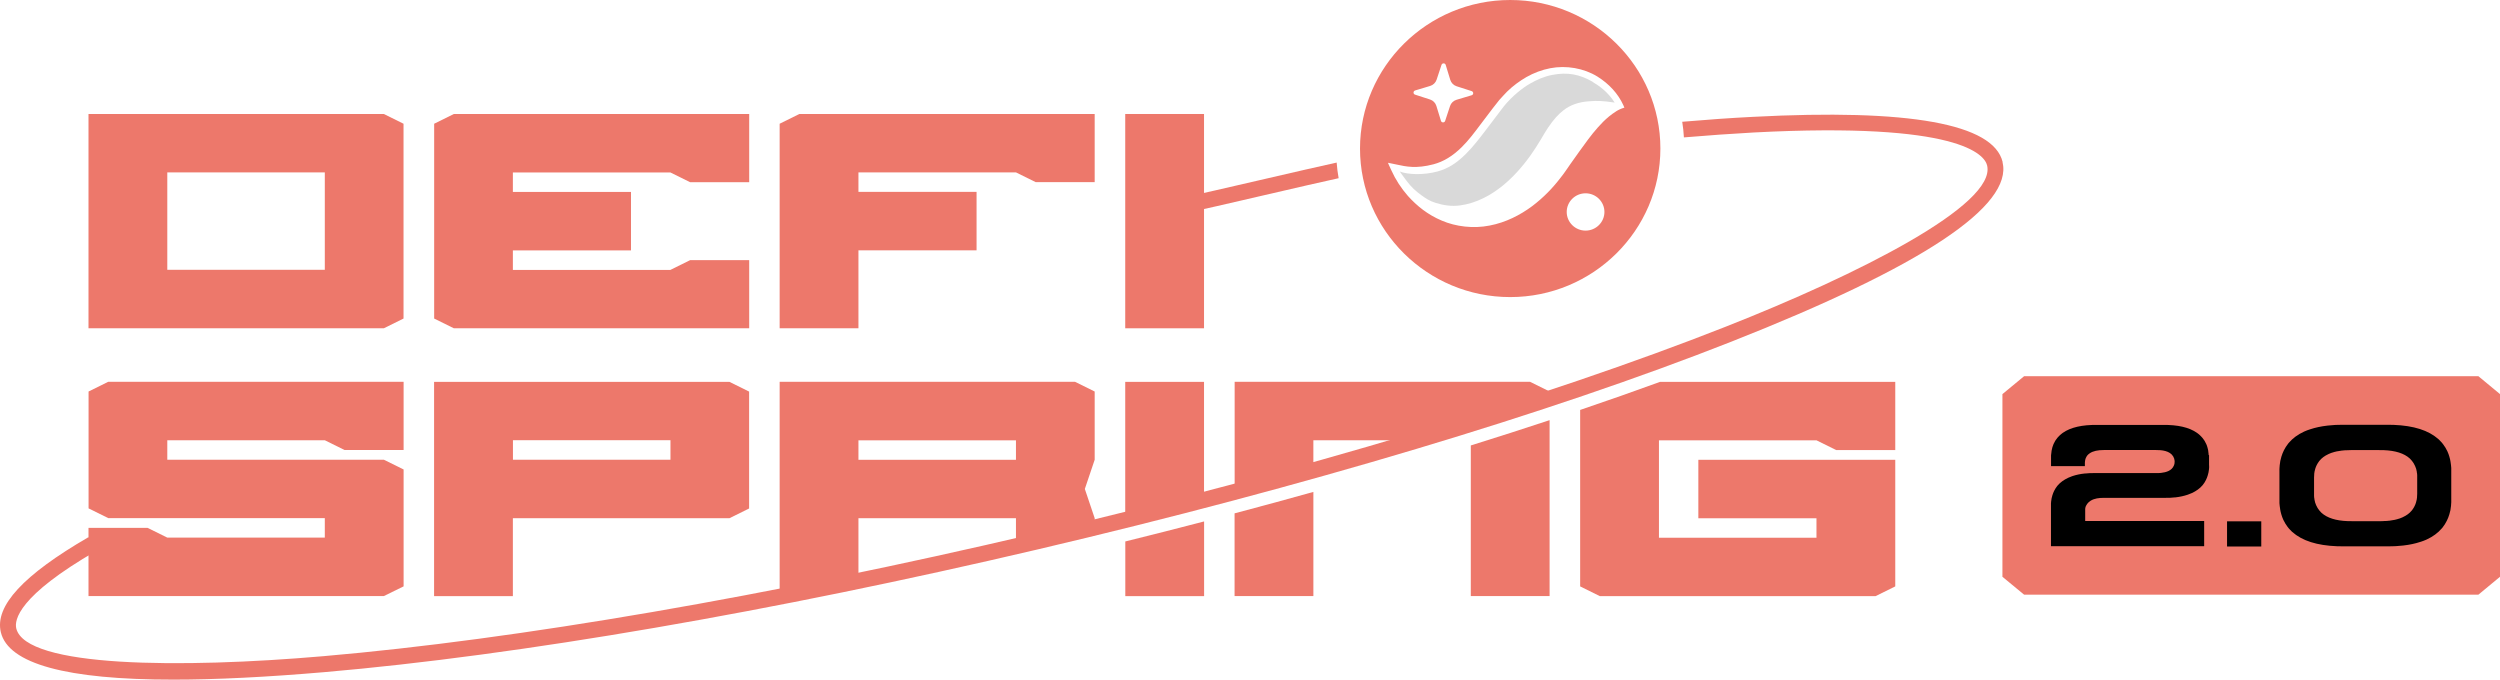 <svg width="206" height="56" viewBox="0 0 206 56" fill="none" xmlns="http://www.w3.org/2000/svg">
<path d="M131.249 6.747C130.167 6.119 129.16 5.926 127.896 6.175C127.235 6.299 126.625 6.573 126.04 6.909C125.486 7.227 124.611 7.905 123.919 8.758L122.441 10.706C121.956 11.347 121.365 12.113 120.78 12.691C120 13.463 119.308 13.893 118.452 14.129C117.338 14.434 116.017 14.403 115.338 14.129C115.338 14.129 115.69 14.627 115.916 14.92C116.281 15.412 116.665 15.754 117.099 16.071C117.433 16.314 117.772 16.557 118.301 16.719C118.968 16.924 119.61 17.017 120.283 16.93C120.95 16.843 121.629 16.631 122.246 16.32C122.787 16.059 123.303 15.716 123.831 15.293C124.655 14.615 125.391 13.812 126.102 12.822C126.386 12.418 126.669 11.994 126.952 11.515L127.26 10.992C127.361 10.831 127.455 10.675 127.556 10.525C128.009 9.853 128.411 9.405 128.846 9.075C129.387 8.652 130.091 8.403 130.922 8.347C131.652 8.291 132.023 8.303 133.048 8.453C132.514 7.6 131.771 7.065 131.236 6.754L131.249 6.747Z" fill="#D9D9D9"/>
<path d="M124.441 0C117.621 0 112.065 5.496 112.065 12.243C112.065 18.991 117.621 24.48 124.441 24.48C131.261 24.48 136.816 18.984 136.816 12.237C136.816 5.49 131.261 0 124.441 0ZM116.595 7.457L117.841 7.083C118.093 7.009 118.294 6.816 118.376 6.567L118.779 5.347C118.835 5.179 119.074 5.179 119.125 5.347L119.502 6.579C119.578 6.828 119.773 7.027 120.024 7.108L121.264 7.507C121.434 7.563 121.434 7.799 121.264 7.849L120.018 8.222C119.766 8.297 119.565 8.49 119.483 8.739L119.081 9.959C119.03 10.127 118.785 10.127 118.735 9.959L118.357 8.727C118.282 8.478 118.086 8.278 117.835 8.198L116.602 7.799C116.432 7.749 116.432 7.507 116.602 7.457H116.595ZM130.651 19.003C129.795 19.003 129.097 18.312 129.097 17.465C129.097 16.619 129.795 15.928 130.651 15.928C131.506 15.928 132.205 16.619 132.205 17.465C132.205 18.312 131.506 19.003 130.651 19.003ZM133.161 9.181C132.953 9.312 132.765 9.449 132.589 9.592C132.236 9.884 131.941 10.183 131.657 10.507C131.097 11.135 130.619 11.814 130.129 12.492C129.883 12.816 129.65 13.189 129.399 13.519L129.034 14.048C128.908 14.235 128.807 14.366 128.625 14.602C127.971 15.461 127.197 16.277 126.234 16.999C125.278 17.708 124.089 18.331 122.742 18.586C121.396 18.854 119.955 18.673 118.81 18.181C117.646 17.696 116.746 16.961 116.017 16.152C115.45 15.505 114.991 14.795 114.645 14.03C114.576 13.893 114.507 13.75 114.444 13.594L114.368 13.414L114.563 13.451C114.733 13.482 115.073 13.557 115.073 13.557C115.872 13.731 116.69 13.912 118.118 13.538C118.942 13.32 119.703 12.86 120.452 12.119C121.031 11.546 121.515 10.893 121.987 10.264L123.006 8.92L123.541 8.241C123.755 8.005 123.963 7.774 124.183 7.55C124.667 7.077 125.209 6.679 125.768 6.355C126.379 6.007 127.058 5.751 127.744 5.621C129.059 5.366 130.512 5.621 131.62 6.305C132.601 6.915 133.337 7.731 133.765 8.671L133.847 8.864V8.87C133.57 8.951 133.35 9.057 133.136 9.193L133.161 9.181Z" fill="#ED786B"/>
<path d="M70.736 48.307V42.699H83.715V45.444C84.206 45.332 84.691 45.214 85.181 45.102C86.861 44.703 88.541 44.305 90.202 43.9V42.699L89.39 40.29L90.202 37.882V32.261L88.579 31.458H64.243V49.116H66.747C68.068 48.849 69.396 48.581 70.736 48.301V48.307ZM70.736 36.282H83.715V37.888H70.736V36.282Z" fill="#ED786B"/>
<path d="M92.725 44.622V49.122H99.218V42.966C97.079 43.526 94.914 44.074 92.725 44.616V44.622Z" fill="#ED786B"/>
<path d="M99.212 41.628V31.464H92.719V43.284C94.902 42.742 97.067 42.188 99.212 41.628Z" fill="#ED786B"/>
<path d="M108.221 39.189V36.276H118.175C121.459 35.273 124.636 34.265 127.694 33.251V32.261L126.071 31.458H101.735V40.956C103.93 40.371 106.095 39.78 108.228 39.182L108.221 39.189Z" fill="#ED786B"/>
<path d="M121.194 36.705V49.116H127.687V34.62C125.58 35.317 123.415 36.014 121.194 36.705Z" fill="#ED786B"/>
<path d="M101.729 42.307V49.116H108.222V40.533C106.089 41.13 103.925 41.722 101.729 42.3V42.307Z" fill="#ED786B"/>
<path d="M130.205 33.779V48.319L131.828 49.122H154.547L156.17 48.319V37.887H139.944V42.705H149.677V44.311H136.698V36.281H149.677L151.3 37.084H156.17V31.464H136.792C134.678 32.236 132.476 33.007 130.205 33.779Z" fill="#ED786B"/>
<path d="M165.015 13.345C164.26 10.201 157.34 8.95 144.429 9.629C142.592 9.722 140.648 9.859 138.616 10.034C138.685 10.457 138.729 10.886 138.754 11.322C140.761 11.154 142.68 11.017 144.499 10.917C161.524 10.021 163.531 12.772 163.738 13.631C164.518 16.868 153.112 22.625 142.183 26.926C127.297 32.796 107.076 38.852 85.245 43.981C63.413 49.109 42.6 52.695 26.639 54.07C14.917 55.085 2.12 55.01 1.34 51.78C1.177 51.095 1.491 49.109 7.953 45.381L7.292 44.261C1.919 47.379 -0.447 49.931 0.069 52.097C0.692 54.693 5.467 56.006 14.288 56C17.805 56 21.958 55.794 26.745 55.383C42.77 54.002 63.658 50.404 85.546 45.263C107.435 40.122 127.719 34.047 142.668 28.152C158.365 21.965 165.884 16.98 165.009 13.351L165.015 13.345Z" fill="#ED786B"/>
<path d="M110.14 13.396C108.183 13.813 99.136 15.941 97.953 16.178L98.211 17.448C99.356 17.218 108.334 15.101 110.304 14.684C110.228 14.261 110.172 13.832 110.14 13.389V13.396Z" fill="#ED786B"/>
<path d="M33.251 26.248L31.628 27.051H7.292V9.393H31.628L33.251 10.196V26.248ZM26.764 22.233V14.204H13.785V22.233H26.764Z" fill="#ED786B"/>
<path d="M61.734 27.051H37.398L35.775 26.248V10.196L37.398 9.393H61.734V15.013H56.864L55.241 14.21H42.261V15.816H51.994V20.634H42.261V22.24H55.241L56.864 21.437H61.734V27.057V27.051Z" fill="#ED786B"/>
<path d="M90.208 15.007H85.339L83.715 14.204H70.736V15.81H80.469V20.628H70.736V27.051H64.243V10.196L65.866 9.393H90.202V15.013L90.208 15.007Z" fill="#ED786B"/>
<path d="M99.212 27.051H92.719V9.393H99.212V27.051Z" fill="#ED786B"/>
<path d="M33.251 48.32L31.628 49.116H7.292V43.496H12.161L13.785 44.299H26.764V42.693H8.921L7.298 41.89V32.261L8.921 31.458H33.257V37.079H28.387L26.764 36.276H13.785V37.882H31.634L33.257 38.684V48.313L33.251 48.32Z" fill="#ED786B"/>
<path d="M61.733 41.896L60.11 42.699H42.261V49.122H35.768V31.464H60.104L61.727 32.267V41.896H61.733ZM55.247 37.881V36.275H42.267V37.881H55.247Z" fill="#ED786B"/>
<path d="M204.22 49H166.785L165 47.526V32.474L166.785 31H204.22L206 32.474V47.526L204.22 49Z" fill="#ED786B"/>
<path d="M182.026 37.506V38.322C182.026 38.322 182.032 38.372 182.032 38.396V38.537C182.032 38.537 182.026 38.58 182.026 38.599C182.026 38.623 182.026 38.648 182.02 38.672C182.013 38.758 182 38.844 181.981 38.93C181.981 38.949 181.975 38.967 181.968 38.979C181.911 39.243 181.815 39.495 181.681 39.71C181.674 39.722 181.668 39.734 181.661 39.747C181.617 39.814 181.572 39.876 181.527 39.937C181.514 39.956 181.502 39.974 181.489 39.986C181.265 40.25 180.971 40.459 180.619 40.625C180.6 40.631 180.581 40.643 180.555 40.649C180.472 40.686 180.383 40.723 180.293 40.754C180.274 40.754 180.261 40.766 180.242 40.772C179.948 40.87 179.609 40.944 179.238 40.987C179.219 40.987 179.206 40.987 179.187 40.987C179.072 40.999 178.95 41.005 178.822 41.017C178.79 41.017 178.765 41.017 178.733 41.017C178.605 41.017 178.477 41.024 178.343 41.024H173.323C172.965 41.024 172.581 41.067 172.274 41.257C172.044 41.398 171.865 41.625 171.826 41.877C171.826 41.908 171.82 41.932 171.82 41.963V42.933H181.623V45.008H169V41.459H169.006V41.398C169.006 41.398 169.006 41.349 169.013 41.325C169.019 41.239 169.032 41.153 169.051 41.067C169.051 41.048 169.058 41.036 169.064 41.017C169.122 40.754 169.217 40.502 169.352 40.287C169.358 40.275 169.364 40.262 169.371 40.25C169.416 40.183 169.46 40.121 169.505 40.06C169.518 40.041 169.531 40.029 169.544 40.011C169.767 39.747 170.062 39.538 170.413 39.372C170.432 39.366 170.452 39.354 170.471 39.348C170.554 39.311 170.643 39.274 170.733 39.243C170.752 39.243 170.771 39.231 170.784 39.225C171.078 39.127 171.417 39.053 171.788 39.016C171.807 39.016 171.82 39.016 171.839 39.016C171.954 39.004 172.076 38.998 172.204 38.986C172.236 38.986 172.261 38.986 172.293 38.986C172.421 38.986 172.549 38.979 172.683 38.979H177.901C177.953 38.979 178.004 38.973 178.048 38.967H178.068C178.496 38.918 178.944 38.789 179.123 38.372C179.232 38.132 179.212 37.844 179.072 37.61C178.797 37.144 178.138 37.076 177.639 37.082H173.368C172.85 37.082 172.46 37.168 172.191 37.353C172.178 37.359 172.165 37.371 172.153 37.383C172.133 37.402 172.108 37.414 172.089 37.432C172.069 37.451 172.05 37.463 172.037 37.481C172.025 37.494 172.012 37.506 171.999 37.524C171.98 37.543 171.961 37.574 171.948 37.592C171.942 37.598 171.935 37.61 171.929 37.629C171.91 37.66 171.897 37.684 171.884 37.715C171.884 37.721 171.878 37.733 171.871 37.739C171.858 37.776 171.846 37.807 171.833 37.844C171.833 37.85 171.833 37.856 171.833 37.862C171.82 37.899 171.814 37.936 171.807 37.979V37.991C171.801 38.034 171.794 38.077 171.794 38.12V38.408H169.006V37.531C169.006 37.531 169.006 37.524 169.006 37.518C169.013 37.408 169.026 37.303 169.045 37.205C169.045 37.193 169.045 37.181 169.045 37.168C169.064 37.07 169.083 36.978 169.109 36.886C169.109 36.868 169.115 36.855 169.122 36.837C169.147 36.751 169.179 36.671 169.211 36.591C169.217 36.573 169.23 36.548 169.243 36.53C169.281 36.456 169.313 36.389 169.352 36.321C169.371 36.297 169.39 36.272 169.403 36.248C169.441 36.192 169.48 36.131 169.524 36.082C169.55 36.045 169.588 36.02 169.614 35.984C169.652 35.941 169.691 35.898 169.735 35.861C169.787 35.818 169.838 35.775 169.889 35.732C169.921 35.713 169.946 35.683 169.978 35.664C170.618 35.216 171.571 34.995 172.811 35.014H178.196C179.443 34.995 180.389 35.216 181.028 35.664C181.06 35.683 181.086 35.713 181.118 35.732C181.169 35.775 181.227 35.812 181.271 35.861C181.316 35.898 181.348 35.941 181.393 35.984C181.425 36.02 181.457 36.045 181.482 36.082C181.527 36.137 181.566 36.192 181.604 36.248C181.623 36.272 181.636 36.297 181.655 36.321C181.693 36.389 181.732 36.456 181.764 36.53C181.77 36.548 181.783 36.567 181.796 36.591C181.834 36.671 181.86 36.751 181.885 36.837C181.885 36.855 181.892 36.868 181.898 36.886C181.924 36.972 181.949 37.07 181.962 37.168C181.962 37.181 181.962 37.187 181.962 37.205C181.981 37.303 181.988 37.408 181.994 37.512V37.494L182.026 37.506Z" fill="black"/>
<path d="M183.509 45.032V42.957H186.329V45.032H183.509Z" fill="black"/>
<path d="M201.984 38.561V41.17C201.991 41.306 201.984 41.441 201.971 41.569C201.971 41.606 201.971 41.637 201.965 41.674C201.952 41.803 201.933 41.925 201.914 42.042C201.914 42.067 201.901 42.091 201.895 42.116C201.812 42.496 201.677 42.84 201.485 43.147C201.479 43.166 201.466 43.184 201.454 43.203C201.396 43.294 201.332 43.387 201.262 43.473C201.242 43.491 201.223 43.522 201.204 43.54C200.884 43.915 200.475 44.215 199.97 44.449C199.944 44.461 199.912 44.473 199.887 44.486C199.765 44.535 199.644 44.59 199.516 44.627C199.49 44.633 199.465 44.645 199.439 44.651C199.017 44.792 198.55 44.891 198.02 44.952C198 44.952 197.975 44.952 197.949 44.958C197.783 44.977 197.617 44.989 197.438 45.001C197.399 45.001 197.355 45.001 197.316 45.007C197.137 45.014 196.952 45.02 196.766 45.02H193.224C191.465 45.038 190.122 44.731 189.214 44.093C189.169 44.062 189.131 44.025 189.086 43.994C189.009 43.933 188.939 43.878 188.862 43.816C188.798 43.761 188.747 43.7 188.696 43.645C188.651 43.595 188.607 43.559 188.568 43.503C188.504 43.43 188.447 43.344 188.396 43.264C188.37 43.227 188.344 43.19 188.319 43.153C188.261 43.061 188.21 42.963 188.159 42.859C188.146 42.828 188.133 42.803 188.121 42.773C188.069 42.662 188.031 42.546 187.993 42.423C187.986 42.404 187.98 42.38 187.973 42.355C187.935 42.226 187.903 42.091 187.884 41.956C187.884 41.938 187.884 41.919 187.878 41.907C187.852 41.766 187.839 41.612 187.826 41.459V38.85C187.82 38.715 187.826 38.58 187.839 38.451C187.839 38.414 187.839 38.383 187.846 38.346C187.858 38.218 187.878 38.095 187.897 37.978C187.897 37.954 187.91 37.929 187.916 37.904C187.999 37.524 188.133 37.18 188.325 36.873C188.332 36.855 188.344 36.836 188.357 36.818C188.415 36.726 188.479 36.634 188.549 36.548C188.568 36.529 188.587 36.499 188.607 36.48C188.926 36.106 189.336 35.805 189.841 35.572C189.866 35.559 189.898 35.547 189.924 35.535C190.045 35.486 190.167 35.431 190.295 35.394C190.32 35.388 190.346 35.375 190.372 35.369C190.794 35.228 191.26 35.13 191.791 35.068C191.81 35.068 191.836 35.068 191.861 35.062C192.028 35.044 192.194 35.032 192.373 35.019C192.411 35.019 192.456 35.019 192.495 35.013C192.674 35.007 192.859 35.001 193.045 35.001H196.587C198.346 34.982 199.689 35.289 200.597 35.928C200.641 35.959 200.68 35.995 200.725 36.026C200.801 36.087 200.872 36.143 200.948 36.204C201.012 36.259 201.063 36.321 201.115 36.376C201.159 36.425 201.204 36.462 201.242 36.517C201.306 36.591 201.364 36.677 201.415 36.757C201.441 36.793 201.466 36.83 201.492 36.867C201.549 36.959 201.601 37.063 201.652 37.162C201.665 37.192 201.677 37.217 201.69 37.248C201.741 37.358 201.78 37.475 201.818 37.598C201.824 37.616 201.831 37.641 201.837 37.665C201.876 37.794 201.908 37.929 201.927 38.064C201.927 38.083 201.927 38.101 201.933 38.113C201.959 38.254 201.971 38.408 201.984 38.561ZM199.164 40.931C199.164 40.857 199.177 40.778 199.177 40.698V39.181C199.177 39.181 199.177 39.181 199.177 39.169C199.177 39.083 199.164 38.991 199.145 38.905C199.145 38.893 199.145 38.887 199.145 38.874C199.132 38.795 199.113 38.715 199.094 38.641C199.094 38.629 199.081 38.611 199.081 38.604C199.056 38.537 199.03 38.469 199.004 38.402C198.992 38.383 198.992 38.371 198.979 38.353C198.947 38.291 198.921 38.236 198.889 38.181C198.876 38.156 198.857 38.138 198.844 38.113C198.813 38.064 198.781 38.021 198.742 37.972C198.717 37.941 198.691 37.917 198.672 37.892C198.64 37.861 198.608 37.825 198.576 37.788C198.538 37.751 198.493 37.72 198.448 37.684C198.422 37.665 198.397 37.647 198.378 37.628C197.847 37.254 197.067 37.076 196.037 37.088H193.703C193.594 37.088 193.486 37.088 193.383 37.1H193.313C193.211 37.1 193.115 37.113 193.019 37.125C193.006 37.125 192.993 37.125 192.981 37.125C192.674 37.162 192.399 37.217 192.156 37.303C192.143 37.303 192.124 37.315 192.111 37.315C192.041 37.34 191.964 37.37 191.9 37.401C191.887 37.413 191.868 37.413 191.849 37.426C191.555 37.561 191.312 37.739 191.132 37.96C191.12 37.972 191.107 37.99 191.101 37.997C191.062 38.046 191.024 38.101 190.992 38.156C190.992 38.169 190.979 38.181 190.973 38.187C190.864 38.365 190.781 38.568 190.736 38.788C190.736 38.801 190.736 38.819 190.723 38.831C190.71 38.899 190.698 38.973 190.691 39.046C190.691 39.065 190.691 39.083 190.691 39.108C190.691 39.181 190.678 39.261 190.678 39.341V40.857C190.678 40.857 190.678 40.857 190.678 40.864C190.678 40.949 190.691 41.041 190.71 41.127C190.71 41.14 190.71 41.146 190.71 41.158C190.723 41.238 190.742 41.318 190.762 41.392C190.762 41.404 190.774 41.422 190.774 41.428C190.8 41.496 190.826 41.563 190.851 41.631C190.864 41.649 190.864 41.662 190.877 41.68C190.909 41.741 190.934 41.797 190.966 41.852C190.979 41.876 190.998 41.895 191.011 41.919C191.043 41.968 191.075 42.011 191.113 42.061C191.139 42.091 191.164 42.116 191.184 42.14C191.216 42.171 191.248 42.208 191.28 42.245C191.318 42.282 191.363 42.312 191.407 42.349C191.433 42.368 191.459 42.386 191.478 42.404C192.009 42.779 192.789 42.957 193.818 42.945H196.152C196.261 42.945 196.37 42.945 196.472 42.932H196.542C196.645 42.932 196.747 42.92 196.837 42.908C196.849 42.908 196.862 42.908 196.875 42.908C197.182 42.871 197.45 42.816 197.7 42.73C197.713 42.73 197.732 42.718 197.745 42.718C197.815 42.687 197.892 42.662 197.956 42.632C197.968 42.625 197.988 42.619 198.007 42.607C198.301 42.472 198.544 42.294 198.723 42.073C198.736 42.061 198.749 42.042 198.755 42.036C198.793 41.987 198.832 41.932 198.864 41.876C198.864 41.864 198.876 41.852 198.883 41.846C198.992 41.668 199.075 41.465 199.119 41.244C199.119 41.232 199.119 41.213 199.132 41.201C199.145 41.134 199.158 41.06 199.164 40.986C199.164 40.968 199.164 40.95 199.164 40.925V40.931Z" fill="black"/>
</svg>
